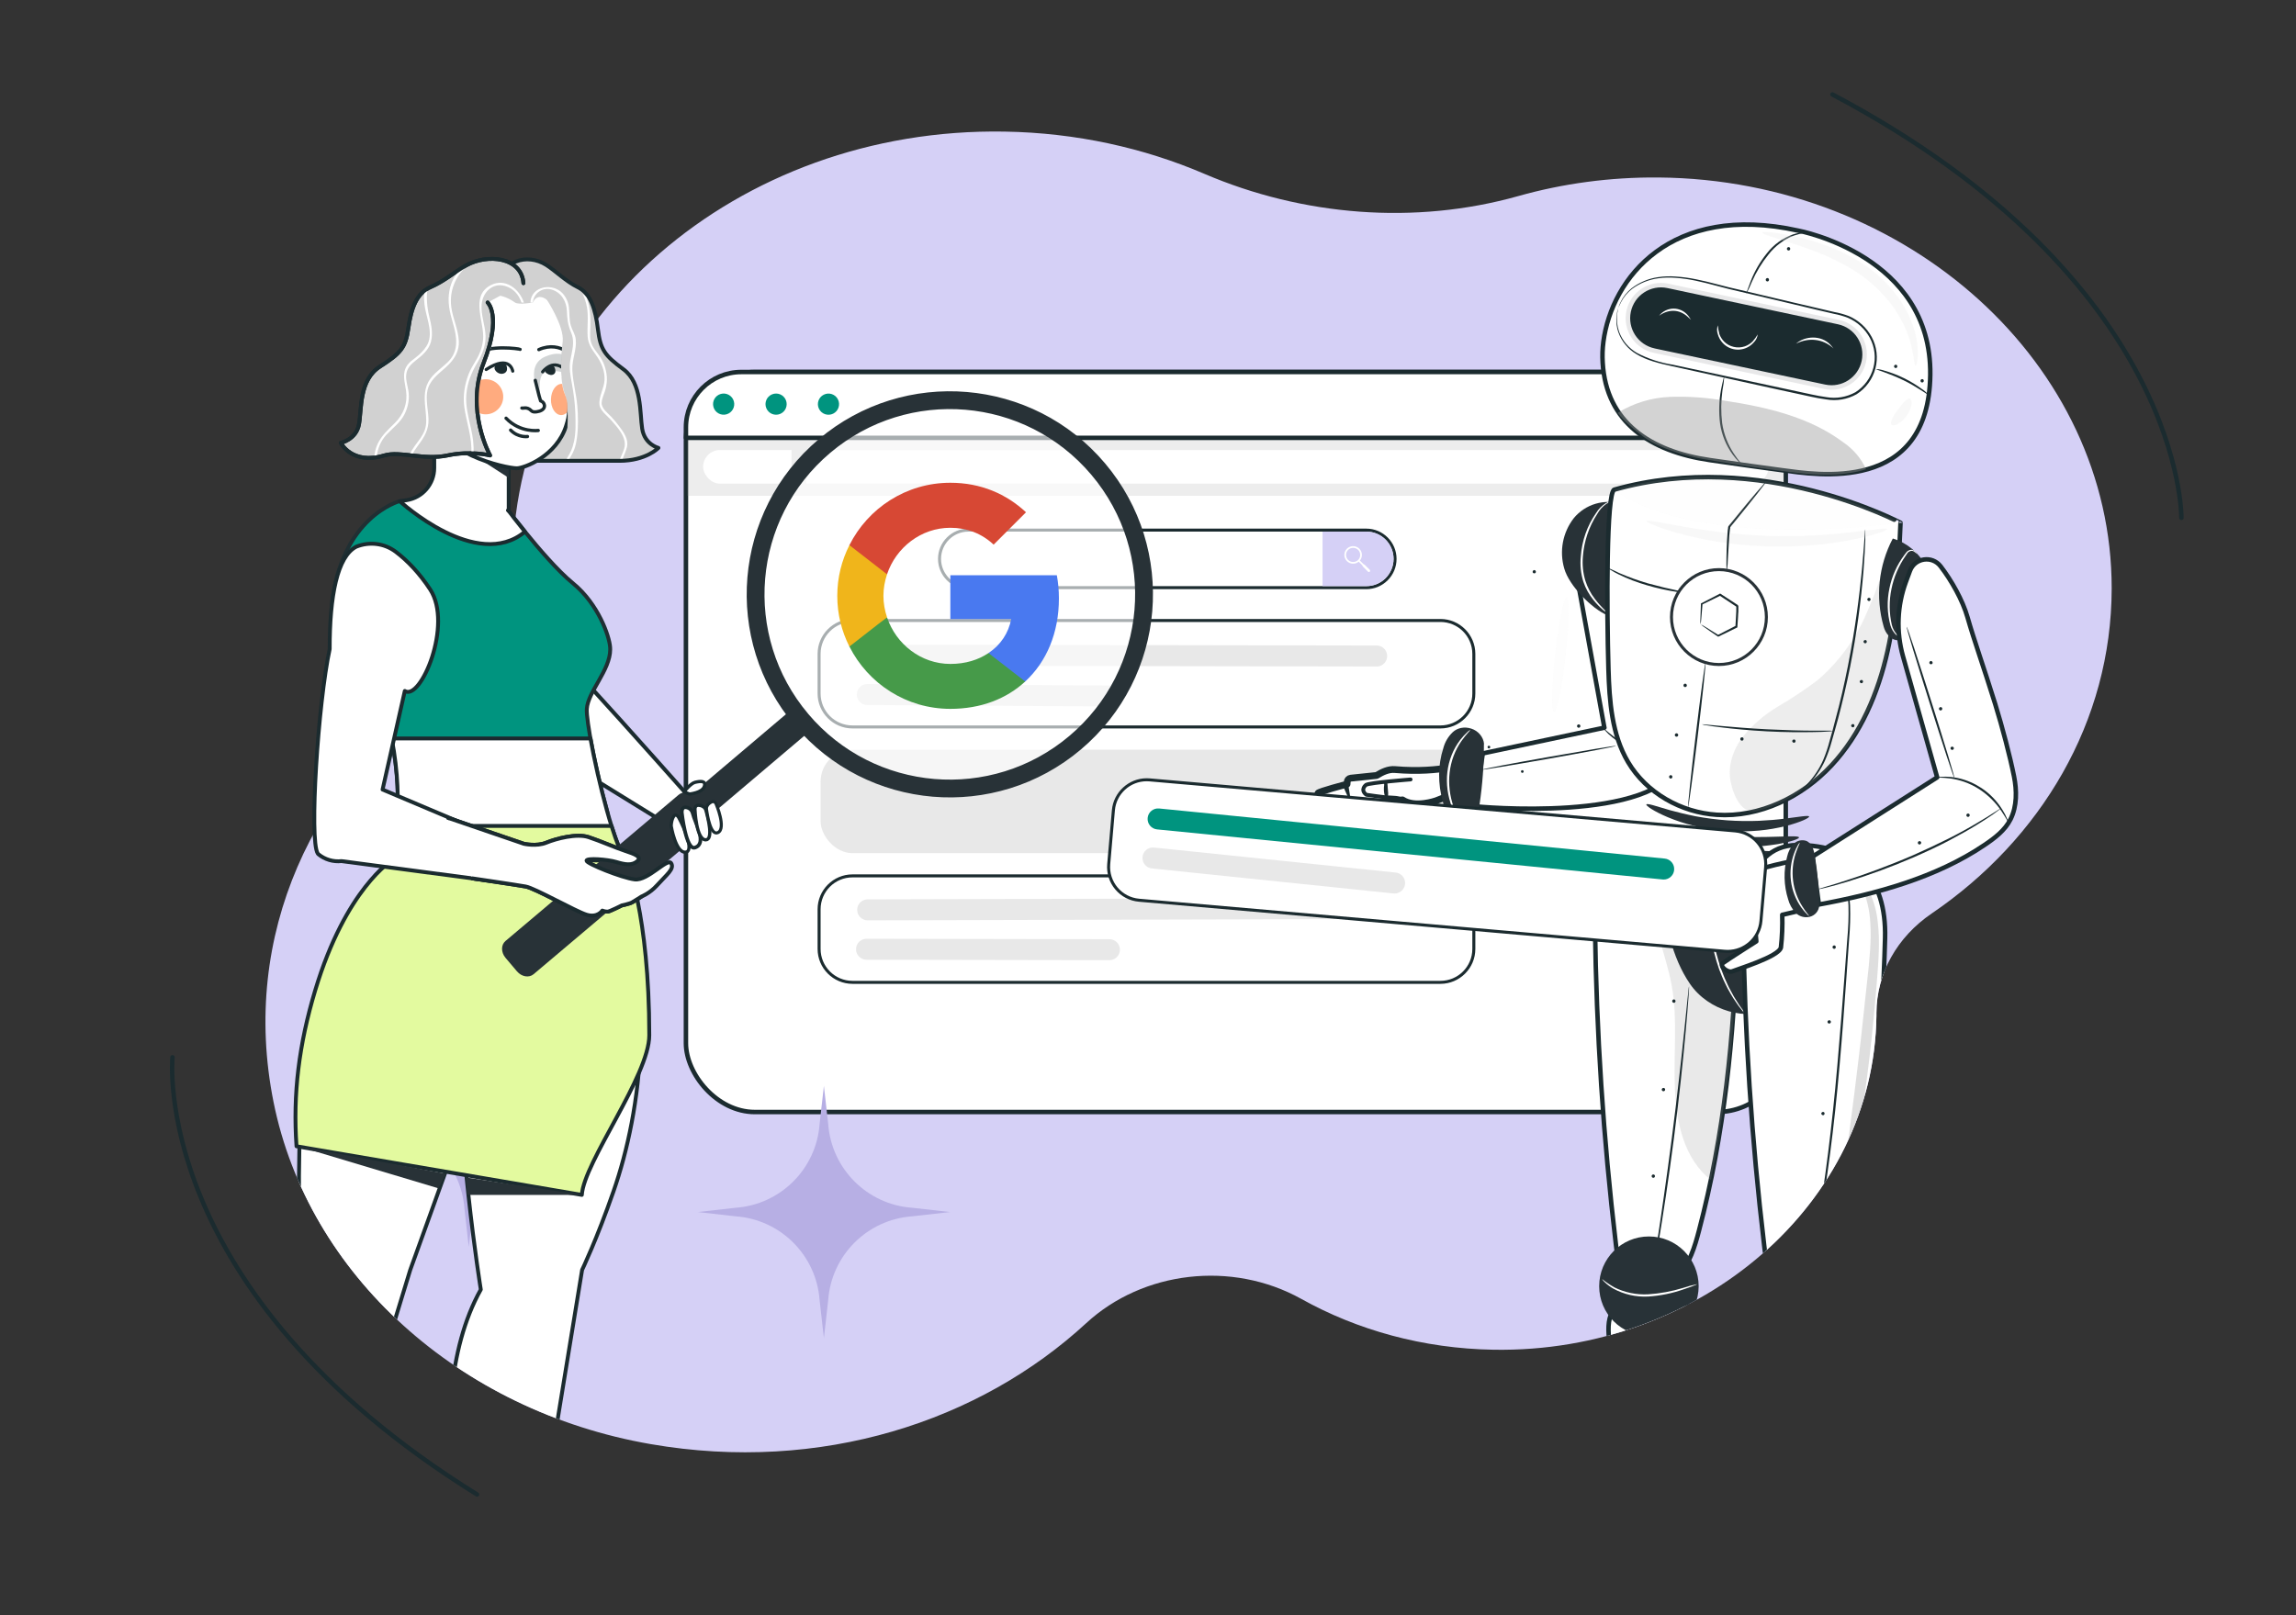 <?xml version="1.0" encoding="UTF-8"?>
<svg xmlns="http://www.w3.org/2000/svg" xmlns:xlink="http://www.w3.org/1999/xlink" viewBox="0 0 765.35 538.58">
  <rect x="0" y="0" width="765.35" height="538.58" fill="#333333" stroke="none"/>
  <defs>
    <style>
      .cls-1, .cls-2, .cls-3, .cls-4, .cls-5, .cls-6, .cls-7, .cls-8, .cls-9, .cls-10, .cls-11, .cls-12, .cls-13, .cls-14, .cls-15, .cls-16, .cls-17, .cls-18 {
        stroke-linecap: round;
        stroke-linejoin: round;
      }

      .cls-1, .cls-2, .cls-3, .cls-4, .cls-5, .cls-6, .cls-7, .cls-8, .cls-9, .cls-11, .cls-12, .cls-13, .cls-14, .cls-15, .cls-16, .cls-17, .cls-18 {
        stroke: #1b2b2f;
      }

      .cls-1, .cls-3, .cls-12, .cls-19, .cls-16 {
        stroke-width: 1.29px;
      }

      .cls-1, .cls-20 {
        fill: #d1d1d1;
      }

      .cls-21 {
        clip-path: url(#clippath);
      }

      .cls-22, .cls-2, .cls-3, .cls-23, .cls-11, .cls-14, .cls-15, .cls-18 {
        fill: none;
      }

      .cls-22, .cls-24, .cls-25, .cls-26, .cls-27, .cls-28, .cls-29, .cls-30, .cls-31, .cls-20, .cls-32, .cls-33, .cls-34, .cls-35, .cls-36, .cls-37, .cls-38, .cls-39, .cls-40, .cls-41, .cls-42 {
        stroke-width: 0px;
      }

      .cls-2 {
        stroke-width: 1.04px;
      }

      .cls-24, .cls-19 {
        fill: #00947f;
      }

      .cls-25, .cls-29, .cls-32, .cls-35, .cls-43, .cls-44 {
        mix-blend-mode: darken;
      }

      .cls-25, .cls-29, .cls-32, .cls-35, .cls-43, .cls-44, .cls-45 {
        isolation: isolate;
      }

      .cls-25, .cls-29, .cls-35, .cls-37 {
        fill: #919191;
      }

      .cls-25, .cls-32, .cls-44 {
        opacity: .4;
      }

      .cls-26 {
        fill: #263238;
      }

      .cls-4 {
        stroke-width: 1.32px;
      }

      .cls-4, .cls-5, .cls-6, .cls-7, .cls-8, .cls-9, .cls-12, .cls-13, .cls-40, .cls-17 {
        fill: #fff;
      }

      .cls-27 {
        fill: #d5d0f6;
      }

      .cls-28 {
        fill: #ffab7f;
      }

      .cls-29 {
        opacity: .21;
      }

      .cls-5 {
        stroke-width: 2.27px;
      }

      .cls-23 {
        stroke: #283237;
      }

      .cls-23, .cls-19 {
        stroke-miterlimit: 10;
      }

      .cls-30 {
        fill: #d74834;
      }

      .cls-46 {
        clip-path: url(#clippath-1);
      }

      .cls-31 {
        fill: #469a49;
      }

      .cls-6, .cls-10, .cls-11 {
        stroke-width: 1.5px;
      }

      .cls-7 {
        stroke-width: 1.09px;
      }

      .cls-8 {
        stroke-width: 1.08px;
      }

      .cls-32, .cls-36 {
        fill: #e8e8e8;
      }

      .cls-9 {
        stroke-width: 1.3px;
      }

      .cls-33, .cls-10, .cls-41 {
        fill: #1b2b2f;
      }

      .cls-34 {
        fill: #f0b51b;
      }

      .cls-10 {
        stroke: #e8e8e9;
      }

      .cls-47 {
        opacity: .2;
      }

      .cls-48 {
        opacity: .3;
      }

      .cls-43 {
        opacity: .49;
      }

      .cls-49 {
        opacity: .62;
      }

      .cls-13 {
        stroke-width: 1.21px;
      }

      .cls-19 {
        stroke: #202f33;
      }

      .cls-14 {
        stroke-width: 1.1px;
      }

      .cls-38 {
        fill: #b7afe4;
      }

      .cls-39 {
        fill: #283237;
      }

      .cls-15 {
        stroke-width: 1.28px;
      }

      .cls-16 {
        fill: #e3fa9f;
      }

      .cls-41 {
        opacity: .2;
      }

      .cls-42 {
        fill: #4979f0;
      }

      .cls-17 {
        stroke-width: 1.02px;
      }

      .cls-18 {
        stroke-width: 1.48px;
      }
    </style>
    <clipPath id="clippath">
      <path class="cls-22" d="M625.49,337.69c0,.34,0,.68,0,1.03-.78,62.25-58.3,112.45-127.59,111.33-23.53-.38-45.45-6.54-64.11-16.94-23.11-12.87-52.79-9.37-71.7,8.07-35.53,32.77-88.43,50.15-145.14,40.35-63.91-11.05-114.23-56.53-125.77-114.08-11.21-55.9-59.25-145.18-16.05-176.32,14.33-10.33,43.81-68.9,44-85.43,0-.25,23.51-29.12,23.69-29.29,32.72-30.91,102.86-34.04,192.08-32.53,23.82.4,46.35,5.42,66.56,14.08,32.74,14.03,70.15,17.13,104.68,7.41,14.75-4.15,30.46-6.33,46.74-6.19,83.22.71,151.13,62.29,151.03,137.06-.05,44.4-23.63,83.62-60.01,108.36-11.55,7.86-18.37,20.04-18.41,33.08Z"/>
    </clipPath>
    <clipPath id="clippath-1">
      <path class="cls-22" d="M187.57,113.93s-1.63,12.37.79,17.73c2.42,5.36-1.46,13.27-2.77,14.79s-25.15.54-25.15.54l-.81-5.8c-1.05-5.67-1.06-9.83.32-16.26.77-3.58,3.64-8.59,3.74-8.94.22-.76-.87-13.43-.87-13.43l24.75,11.36Z"/>
    </clipPath>
  </defs>
  <g class="cls-45">
    <g id="Warstwa_1" data-name="Warstwa 1">
      <g>
        <path class="cls-11" d="M727.15,172.66s.83-79.16-116.31-141.16"/>
        <g class="cls-21">
          <path class="cls-27" d="M625.49,337.69c0,.34,0,.68,0,1.03-.78,62.25-58.3,112.45-127.59,111.33-23.53-.38-45.45-6.54-64.11-16.94-23.11-12.87-52.79-9.37-71.7,8.07-35.53,32.77-88.43,50.15-145.14,40.35-63.91-11.05-114.23-56.53-125.77-114.08-11.21-55.9,13.51-106.99,56.71-138.13,14.33-10.33,22.8-25.76,22.99-42.29,0-.25,0-.51.01-.76,1.36-80.16,74.79-143.91,164.01-142.39,23.82.4,46.35,5.42,66.56,14.08,32.74,14.03,70.15,17.13,104.68,7.41,14.75-4.15,30.46-6.33,46.74-6.19,83.22.71,151.13,62.29,151.03,137.06-.05,44.4-23.63,83.62-60.01,108.36-11.55,7.86-18.37,20.04-18.41,33.08Z"/>
          <path class="cls-38" d="M126.86,375.13c14.98,1.07,26.89,12.99,27.97,27.97l1.43,12.65,1.43-12.65c1.07-14.98,12.99-26.89,27.97-27.97l12.65-1.43-12.65-1.43c-14.98-1.07-26.89-12.99-27.97-27.97l-1.43-12.65-1.43,12.65c-1.07,14.98-12.99,26.89-27.97,27.97l-12.65,1.43,12.65,1.43Z"/>
          <path class="cls-22" d="M410.39,115.97c-.84.08-1.73.04-2.5.39-.51.23-1.18.61-1.56.2-.33-.36,0-.98.45-1.16s.96-.09,1.45-.09c1.09-.02,3.01-1.13,3.73.03-.35.48-.96.58-1.57.64Z"/>
          <path class="cls-22" d="M625.49,337.69c0,.34,0,.68,0,1.03-.78,62.25-58.3,112.45-127.59,111.33-23.53-.38-45.45-6.54-64.11-16.94-23.11-12.87-52.79-9.37-71.7,8.07-35.53,32.77-88.43,50.15-145.14,40.35-63.91-11.05-114.23-56.53-125.77-114.08-11.21-55.9,13.51-106.99,56.71-138.13,14.33-10.33,22.8-25.76,22.99-42.29,0-.25,0-.51.01-.76,1.36-80.16,37.93-167.74,127.15-166.22,23.82.4,83.22,29.25,103.43,37.91,32.74,14.03,70.15,17.13,104.68,7.41,14.75-4.15,30.46-6.33,46.74-6.19,83.22.71,151.13,62.29,151.03,137.06-.05,44.4-23.63,83.62-60.01,108.36-11.55,7.86-18.37,20.04-18.41,33.08Z"/>
          <g>
            <g>
              <rect class="cls-6" x="228.65" y="124.04" width="366.62" height="246.75" rx="22.97" ry="22.97"/>
              <g>
                <g class="cls-44">
                  <rect class="cls-25" x="229.02" y="146.01" width="365.88" height="19.3"/>
                </g>
                <rect class="cls-40" x="234.38" y="150.06" width="355.18" height="11.21" rx="5.6" ry="5.6"/>
                <g class="cls-44">
                  <rect class="cls-25" x="263.85" y="150.06" width="4.95" height="11.21"/>
                </g>
              </g>
              <path class="cls-6" d="M247.13,124.04h329.67c10.2,0,18.47,8.28,18.47,18.47v3.49H228.65v-3.49c0-10.2,8.28-18.47,18.47-18.47Z"/>
              <g>
                <circle class="cls-24" cx="241.22" cy="134.75" r="3.53" transform="translate(-27.36 69.88) rotate(-15.61)"/>
                <circle class="cls-24" cx="258.7" cy="134.75" r="3.53" transform="translate(-31.8 108.45) rotate(-22.34)"/>
                <circle class="cls-24" cx="276.17" cy="134.75" r="3.53" transform="translate(-31.12 136.27) rotate(-26.29)"/>
              </g>
              <g>
                <g>
                  <path class="cls-40" d="M322.79,195.94c-5.29,0-9.59-4.3-9.59-9.59,0-2.56,1-4.97,2.81-6.78,1.81-1.81,4.22-2.81,6.78-2.81h132.66c5.29,0,9.59,4.3,9.59,9.59,0,2.56-1,4.97-2.81,6.78-1.81,1.81-4.22,2.81-6.78,2.81h-132.66Z"/>
                  <path class="cls-33" d="M455.44,177.26c5.02,0,9.09,4.07,9.09,9.09,0,2.51-1.02,4.78-2.66,6.43-1.65,1.65-3.92,2.66-6.43,2.66h-132.66c-5.02,0-9.09-4.07-9.09-9.09,0-2.51,1.02-4.78,2.66-6.43,1.65-1.65,3.92-2.66,6.43-2.66h132.66M455.44,176.26h-132.66c-2.7,0-5.23,1.05-7.14,2.96-1.91,1.91-2.96,4.44-2.96,7.14,0,5.56,4.53,10.09,10.09,10.09h132.66c2.7,0,5.23-1.05,7.14-2.96,1.91-1.91,2.96-4.44,2.96-7.14,0-5.56-4.53-10.09-10.09-10.09h0Z"/>
                </g>
                <path class="cls-27" d="M464.54,186.35c0,2.51-1.02,4.78-2.66,6.43-1.65,1.65-3.92,2.66-6.43,2.66h-14.59v-18.18h14.59c5.02,0,9.09,4.07,9.09,9.09Z"/>
                <g>
                  <path class="cls-40" d="M451.05,187.96c-.75,0-1.5-.29-2.07-.86-.55-.55-.86-1.29-.86-2.07s.3-1.52.86-2.07c1.14-1.14,3-1.14,4.14,0,.55.55.86,1.29.86,2.07s-.3,1.52-.86,2.07c-.57.57-1.32.86-2.07.86ZM451.05,182.67c-.61,0-1.21.23-1.67.69-.45.45-.69,1.04-.69,1.67s.25,1.23.69,1.67c.92.92,2.42.92,3.35,0,.45-.45.69-1.04.69-1.67s-.25-1.23-.69-1.67h0c-.46-.46-1.07-.69-1.67-.69Z"/>
                  <rect class="cls-40" x="454.34" y="186.21" width=".56" height="4.81" transform="translate(-.21 376.71) rotate(-45)"/>
                  <path class="cls-40" d="M456.32,190.73c-.11,0-.21-.04-.3-.12l-1.7-1.7c-.16-.16-.16-.43,0-.59.16-.16.43-.16.59,0l1.7,1.7c.16.16.16.43,0,.59-.08.08-.19.12-.3.12Z"/>
                </g>
              </g>
              <g>
                <rect class="cls-40" x="273.04" y="206.89" width="218.25" height="35.5" rx="11.14" ry="11.14"/>
                <path class="cls-33" d="M480.15,207.39c5.87,0,10.64,4.76,10.64,10.64v13.22c0,5.87-4.76,10.64-10.64,10.64h-195.97c-5.87,0-10.64-4.76-10.64-10.64v-13.22c0-5.88,4.76-10.64,10.64-10.64h195.97M480.15,206.39h-195.97c-6.42,0-11.64,5.22-11.64,11.64v13.22c0,6.42,5.22,11.64,11.64,11.64h195.97c6.42,0,11.64-5.22,11.64-11.64v-13.22c0-6.42-5.22-11.64-11.64-11.64h0Z"/>
              </g>
              <rect class="cls-29" x="273.54" y="249.97" width="217.25" height="34.5" rx="10.64" ry="10.64"/>
              <g>
                <path class="cls-40" d="M284.18,292.05h195.97c6.15,0,11.14,4.99,11.14,11.14v13.22c0,6.15-4.99,11.14-11.14,11.14h-195.97c-6.15,0-11.14-4.99-11.14-11.14v-13.22c0-6.15,4.99-11.14,11.14-11.14Z"/>
                <path class="cls-33" d="M480.15,292.55c5.87,0,10.64,4.76,10.64,10.64v13.22c0,5.88-4.76,10.64-10.64,10.64h-195.97c-5.87,0-10.64-4.76-10.64-10.64v-13.22c0-5.87,4.76-10.64,10.64-10.64h195.97M480.15,291.55h-195.97c-6.42,0-11.64,5.22-11.64,11.64v13.22c0,6.42,5.22,11.64,11.64,11.64h195.97c6.42,0,11.64-5.22,11.64-11.64v-13.22c0-6.42-5.22-11.64-11.64-11.64h0Z"/>
              </g>
            </g>
            <path class="cls-29" d="M458.94,306.42c-.12.01-.23.02-.35.02l-169.35.44c-1.93,0-3.5-1.56-3.51-3.49s1.56-3.5,3.49-3.51l169.35-.44c1.93,0,3.5,1.56,3.51,3.49,0,1.81-1.37,3.31-3.14,3.49Z"/>
            <path class="cls-29" d="M370.18,320.14c-.12.01-.23.02-.35.02l-80.97-.15c-1.93,0-3.5-1.56-3.51-3.49s1.56-3.5,3.49-3.51l80.97.15c1.93,0,3.5,1.56,3.51,3.49,0,1.81-1.37,3.31-3.14,3.49Z"/>
          </g>
          <g>
            <g>
              <path class="cls-33" d="M559.94,518.53c.07.05.13.12.17.2.15.29.04.65-.25.8-.17.07-.37.06-.53-.04-.26-.17-.34-.52-.17-.78.17-.26.52-.34.78-.17"/>
              <path class="cls-33" d="M509.72,249.93c.15,0,.3.06.39.18.15.2.1.48-.1.63s-.48.1-.63-.1c-.03-.04-.04-.09-.06-.13-.06-.25.1-.51.35-.57"/>
              <path class="cls-33" d="M525.78,241.78c.11-.17.3-.26.5-.25.31.02.55.29.53.6-.02.31-.29.55-.6.53-.07,0-.14-.03-.21-.06-.29-.15-.4-.5-.25-.78"/>
              <g>
                <g>
                  <g>
                    <path class="cls-5" d="M490.24,262.49s-9.82,3.85-11.57,4.52c0,0-7.02,2.5-11.17-.3,0,0-3.38.45-6.47.8-.11.01-.22.02-.33.02-.97.02-3.49-.25-6.97,0,0,0-9.4-.15-11.13.07,0,0-3.98,1-3.46-2.33l.19-.76c.15-.57,9.69-3.03,9.69-3.03l.05-.76c.04-.65.55-1.19,1.18-1.25l8.63-.9h0c1.87-1.17,3.98-2.16,6.11-1.97,15.57,1.34,24.71-2.32,24.71-2.32"/>
                    <path class="cls-15" d="M470.21,259.9s-13.47,1.05-14.84,1.79c0,0-2.15,1.54.07,3.31,0,0,5.09.74,6.52.84,2.84.19,4.04.02,5.54.87"/>
                  </g>
                  <path class="cls-33" d="M462.67,260.31c-.5.24-1.05.38-1.61.41.48.4.35,1.15.26,1.77-.11.73.13,4.62,1.27,3.04.51-.71-.52-4.93.09-5.22Z"/>
                  <polygon class="cls-33" points="449.48 261.9 450.36 267.48 450.12 267.52 447.71 262.17 449.48 261.9"/>
                </g>
                <path class="cls-6" d="M534.8,242.63l-10.08-55.56,26.74-6.37s12.37,64.04,8.8,73.32c-8.01,20.78-68.53,14.85-68.53,14.85l2.54-17.66,40.55-8.58Z"/>
                <path class="cls-33" d="M560.21,250.94c-1.02.29-2.06.5-3.11.61-1.56.19-3.14.22-4.71.11-1.93-.14-3.84-.47-5.7-.99-1.85-.56-3.64-1.3-5.35-2.2-1.38-.76-2.69-1.64-3.91-2.63-.83-.66-1.6-1.39-2.31-2.18-.49-.57-.79-.83-.71-.92s1.2,1.13,3.32,2.7c1.24.92,2.54,1.74,3.91,2.44,1.68.85,3.44,1.56,5.24,2.11,1.82.5,3.67.85,5.54,1.03,1.54.13,3.08.14,4.62.02,2.63-.2,4.22-.63,4.27-.51-.34.2-.72.33-1.1.4Z"/>
                <path class="cls-33" d="M549.75,247.91l-.64-5.94c-.54-5.02-1.33-11.92-2.41-19.54-1.08-7.62-2.22-14.5-3.1-19.45l-1.03-5.89c-.16-.71-.26-1.44-.3-2.17.25.69.44,1.4.57,2.12.33,1.38.76,3.37,1.26,5.85.99,4.94,2.22,11.8,3.3,19.44,1.07,7.64,1.83,14.56,2.22,19.6.21,2.51.34,4.56.41,5.97.08.73.09,1.46.05,2.19-.17-.71-.28-1.44-.31-2.17Z"/>
                <path class="cls-33" d="M516.3,252.38c12.34-2.18,22.42-3.87,22.41-3.68s-10,2.09-22.35,4.27c-12.34,2.18-22.38,3.83-22.4,3.68,0-.2,9.99-2.09,22.34-4.27Z"/>
                <path class="cls-33" d="M507.27,256.84c.07-.03.14-.04.21-.03.25.02.44.24.42.49-.02.16-.12.29-.26.36-.23.1-.49,0-.6-.22-.1-.23,0-.49.22-.6"/>
                <path class="cls-39" d="M494.7,248.08c-.2-2.32-1.93-4.4-4.29-5.14-2.24-.72-4.59-.27-6.15,1.19-1.52,1.45-2.6,3.28-3.14,5.33-1.82,5.65-1.87,11.85-.15,17.89.45,1.98,1.42,3.86,2.79,5.48,1.43,1.62,3.62,2.39,5.62,1.98,2.65-.76,3.42-3.82,3.8-6.48.99-6.64,1.49-13.4,1.47-20.21"/>
                <path class="cls-40" d="M485.74,272.79c-.65-1.1-1.2-2.24-1.65-3.42-3.1-7.91-2.11-16.38,2.65-22.65.71-.92,1.49-1.78,2.35-2.57.29-.32.64-.58,1.03-.78.09.1-1.26,1.33-2.94,3.68-4.37,6.26-5.32,14.42-2.58,22.17,1.03,2.92,2.03,4.59,1.97,4.68-.34-.33-.62-.7-.84-1.11Z"/>
              </g>
              <path class="cls-33" d="M511.54,190.09c.07.02.13.05.19.09.26.19.32.55.14.81-.04.04-.09.08-.14.11-.29.16-.65.06-.81-.23-.02-.06-.03-.13-.03-.19,0-.33.26-.6.59-.6"/>
              <path class="cls-33" d="M496.28,248.65c.16-.01.31.06.4.19.14.2.1.48-.11.63-.2.14-.48.1-.63-.11-.03-.05-.05-.1-.07-.16-.05-.25.11-.49.36-.54"/>
              <g class="cls-48">
                <path class="cls-32" d="M518.41,218.04c1.17-10.59,2.9-19.07,3.85-18.97s.8,8.79-.37,19.36c-1.17,10.57-2.9,19.07-3.86,18.97-.97-.11-.78-8.77.38-19.36Z"/>
              </g>
              <path class="cls-39" d="M535.82,205.16c-5.16-2.15-12.77-9.85-14.38-15.56-1.71-5.79-.54-12.05,3.16-16.82,3.87-4.7,10.22-6.57,16.02-4.7"/>
              <path class="cls-40" d="M534.39,203.41c-1.18-1.01-2.26-2.14-3.23-3.35-1.47-1.81-2.61-3.87-3.36-6.07-.86-2.75-1.15-5.65-.85-8.52.37-5.17,2.12-10.15,5.08-14.4.82-1.35,1.95-2.49,3.29-3.32.38-.2.79-.34,1.21-.42.15-.03.31-.03.46,0-.53.18-1.05.4-1.54.67-1.24.88-2.27,2.02-3.01,3.35-2.77,4.24-4.42,9.12-4.79,14.17-.26,2.76.03,5.54.84,8.19.7,2.15,1.75,4.17,3.13,5.97,2.35,3.09,4.31,4.59,4.2,4.7-.51-.27-.99-.59-1.43-.97Z"/>
              <path class="cls-39" d="M556.79,270.18c2.39.65,5.25,1.36,8.45,2,3.47.64,6.97,1.09,10.49,1.35,3.52.25,7.05.3,10.57.16,3.25-.15,6.2-.4,8.65-.73,4.87-.62,7.96-1.17,8.1-.72s-2.7,1.88-7.68,3.16c-2.92.73-5.89,1.24-8.88,1.53-7.37.69-14.8.14-21.99-1.62-2.92-.72-5.78-1.66-8.56-2.82-4.74-2-7.33-3.85-7.14-4.25.23-.5,3.19.54,7.99,1.94Z"/>
              <path class="cls-39" d="M575.03,278.74c13.47,1.03,24.46-.54,24.65.49.08.45-2.59,1.44-7.09,2.23-11.82,1.91-23.92,1.03-35.34-2.56-4.33-1.43-6.83-2.79-6.68-3.24.32-.99,10.99,2.07,24.46,3.09Z"/>
              <path class="cls-6" d="M534.48,113.92c-.31,2.33-.39,4.68-.24,7.02,1.17,19.98,15.96,29.62,35.76,32.48,9.35,1.35,19.24,2.75,24.2,3.39,10.96,1.4,48.68,8.11,49.24-31.78.57-39.89-43.98-48.12-43.98-48.12-42.52-9.45-62.22,15.93-64.98,37.01Z"/>
              <path class="cls-10" d="M551.39,116.9c-5.96-1.27-9.76-7.12-8.5-13.08h0c1.27-5.96,7.12-9.76,13.08-8.5l56.84,12.07c5.96,1.27,9.76,7.12,8.5,13.08h0c-1.27,5.96-7.12,9.76-13.08,8.49l-56.84-12.05s0,0,0,0Z"/>
              <path class="cls-33" d="M582.45,96.81c.24-.73.62-1.71,1.13-3.06,1.31-3.36,3.13-6.5,5.4-9.3,2.24-2.89,5.27-5.07,8.72-6.29,1.04-.35,2.13-.56,3.23-.65.4-.08.8-.08,1.2,0-1.44.26-2.87.62-4.27,1.08-3.29,1.31-6.17,3.47-8.34,6.26-2.24,2.76-4.09,5.8-5.52,9.06-.55,1.39-1.19,2.74-1.9,4.05.06-.4.18-.78.35-1.15Z"/>
              <path class="cls-33" d="M579.77,154.14c-.8-.8-1.54-1.66-2.2-2.58-2.22-3.05-3.66-6.6-4.2-10.34-.47-3.71-.37-7.48.3-11.16.27-1.4.53-2.52.72-3.31.08-.41.2-.81.38-1.19-.1,1.54-.31,3.07-.61,4.58-.5,3.64-.53,7.34-.09,10.99.54,3.63,1.88,7.1,3.91,10.15,1.51,2.31,2.79,3.58,2.7,3.66-.34-.22-.64-.49-.9-.8Z"/>
              <g class="cls-44">
                <path class="cls-37" d="M547.72,145.55c7.13,5.33,19.75,7.46,19.75,7.46,0,0,24.66,4.29,36.62,5.09s17.95-1.67,17.95-1.67c-1.67-3.64-4.32-6.74-7.64-8.98-11.3-8.45-25.59-11.74-39.55-13.85-6.01-1.06-12.12-1.48-18.22-1.26-6.13.25-12.1,2.06-17.33,5.28,0,0,1.3,2.59,8.42,7.92Z"/>
              </g>
              <path class="cls-33" d="M539.06,104.75c-.23,1.99,0,4.01.66,5.9,1.1,2.98,3.22,5.47,5.98,7.05,3.72,1.95,7.74,3.26,11.89,3.9l32.19,6.9,9.31,2c3.17.65,6.4,1.48,9.71,1.92,3.33.58,6.76,0,9.71-1.65,2.92-1.86,5.05-4.75,5.95-8.1.9-3.37.48-6.95-1.17-10.02-1.61-2.97-4.17-5.32-7.28-6.67-1.53-.6-3.12-1.05-4.74-1.35l-4.79-1.12-9.26-2.2-17.13-4.05c-5.4-1.17-10.27-2.73-14.85-3.67-2.17-.46-4.37-.78-6.59-.94-1.97-.18-3.94-.13-5.9.15-3.14.41-6.13,1.62-8.68,3.5-1.59,1.22-2.88,2.79-3.79,4.58-.62,1.23-.85,1.92-.85,1.92.03-.17.08-.35.15-.51.15-.51.35-1,.58-1.47.87-1.84,2.15-3.45,3.74-4.71,2.57-1.96,5.6-3.23,8.8-3.69,1.98-.3,3.99-.37,5.99-.2,2.23.15,4.45.45,6.64.9,4.62.89,9.52,2.44,14.92,3.59l17.14,4.05,9.26,2.16,4.79,1.12c1.66.3,3.28.75,4.86,1.35,3.25,1.4,5.93,3.85,7.61,6.97,1.73,3.23,2.17,6.99,1.23,10.53-.94,3.54-3.18,6.59-6.26,8.56-3.08,1.73-6.67,2.34-10.15,1.73-3.39-.43-6.6-1.28-9.77-1.93l-9.3-2.02-32.17-7.1c-4.56-.97-8.76-2.05-11.99-4.05-2.8-1.65-4.94-4.23-6.03-7.29-.66-1.93-.84-3.99-.54-6.01.08-.7.25-1.39.5-2.05.04.01-.2.7-.38,2.05Z"/>
              <path class="cls-33" d="M634.38,126.74c-4.82-2.34-9.08-3.47-9.02-3.69.96.05,1.91.24,2.82.55,4.49,1.27,8.71,3.35,12.46,6.11.82.52,1.55,1.16,2.17,1.9-.13.18-3.62-2.55-8.44-4.89Z"/>
              <path class="cls-33" d="M596.53,82.49c.06.05.11.11.15.18.16.29.05.65-.23.81-.18.08-.39.07-.55-.05-.26-.18-.33-.53-.15-.79.18-.26.53-.33.79-.15"/>
              <path class="cls-33" d="M589.47,92.82c.05.04.09.09.13.15.17.29.08.66-.21.83-.18.08-.39.07-.55-.05-.26-.18-.33-.53-.15-.79.18-.26.53-.33.79-.15"/>
              <path class="cls-33" d="M632.26,121.73s.09.1.12.15c.16.29.05.65-.24.8-.07.03-.14.04-.21.04-.32,0-.58-.27-.57-.59,0-.08.03-.15.07-.22.16-.28.51-.38.79-.22"/>
              <path class="cls-33" d="M641.09,126.54s.09.1.12.15c.16.29.05.65-.24.8-.17.07-.37.06-.53-.04-.26-.17-.34-.52-.17-.78.17-.26.52-.34.78-.17"/>
              <g class="cls-48">
                <path class="cls-36" d="M598.32,78.83c3.9.85,7.72,2,11.45,3.43,4.62,1.77,9,4.11,13.04,6.97,4.06,2.93,7.58,6.53,10.43,10.65,2.33,3.36,4.07,7.09,5.14,11.04.72,2.64,1.01,5.37.86,8.1-.16,1.93-.49,2.94-.7,2.94-.61-.01-.32-4.24-2.54-10.34-1.31-3.55-3.13-6.88-5.4-9.91-2.79-3.69-6.11-6.96-9.85-9.68-8.07-5.72-16.77-8.76-23.1-10.8-6.33-2.04-10.34-3.17-10.23-3.69.09-.45,4.27-.16,10.89,1.28Z"/>
              </g>
              <g class="cls-48">
                <path class="cls-36" d="M632.62,136.64c1.63-2.2,3.15-4.04,4.05-3.7s.76,3.09-1.13,5.74c-1.89,2.65-4.45,3.7-5.05,2.94-.61-.77.5-2.78,2.13-4.98Z"/>
              </g>
              <path class="cls-6" d="M633.52,174.32c-.59,14.4-1.2,28.75-4.32,42.75s-8.92,27.69-18.71,38.17c-9.79,10.49-23.93,17.41-38.23,16.44-11.89-.76-23.46-7.3-29.54-17.55-5.45-9.19-6.25-20.36-6.56-31.05-.58-19.95-.74-59.04,1.96-59.81,49.07-13.84,95.4,11.1,95.4,11.04Z"/>
              <g class="cls-44">
                <path class="cls-25" d="M630.85,179.9c-2.37,8.69-5.39,17.2-9.03,25.44-3.66,8.27-9.12,15.62-16,21.5-4.19,3.14-8.55,6.04-13.07,8.69-4.52,2.66-8.53,6.11-11.84,10.19-3.19,4.2-5.03,9.58-4.05,14.73s3.94,11.38,8.98,9.94c3.05-.77,5.99-1.89,8.79-3.33,3.31-1.69,6.47-3.66,9.45-5.89,10.61-8.64,16.95-18.84,21.33-30.24,4.04-10.52,6.26-25.05,5.94-37.66"/>
              </g>
              <path class="cls-33" d="M598.34,246.68c.05.05.09.1.13.16.15.28.04.63-.25.78-.06.02-.13.04-.2.04-.33,0-.6-.26-.6-.59.01-.06.03-.12.06-.17.15-.3.52-.41.82-.26"/>
              <path class="cls-33" d="M581.02,245.96s.09.1.12.16c.15.29.04.65-.25.8-.17.07-.37.06-.53-.04-.26-.17-.34-.52-.17-.78.17-.26.52-.34.78-.17"/>
              <path class="cls-33" d="M562.08,228.08c.16.12.24.32.22.51-.03.31-.31.54-.63.5-.31-.03-.54-.31-.5-.63.01-.07.03-.14.07-.21.16-.28.51-.37.79-.21"/>
              <path class="cls-33" d="M617.98,241.53c.05.05.09.1.12.17.14.29.03.64-.26.78-.06.02-.12.03-.18.03-.33,0-.6-.26-.6-.58.01-.06.03-.13.06-.18.15-.29.51-.4.8-.25"/>
              <path class="cls-33" d="M620.84,226.83c.05.05.09.1.12.17.14.29.03.64-.26.78-.06.02-.12.03-.18.03-.33,0-.6-.26-.6-.58.01-.06.03-.13.06-.18.15-.29.51-.4.8-.25"/>
              <path class="cls-33" d="M622.09,213.51s.09.1.12.15c.16.29.05.65-.24.8-.07.03-.14.04-.21.04-.32,0-.58-.27-.57-.59.01-.06.03-.13.06-.18.15-.29.51-.4.8-.25"/>
              <path class="cls-33" d="M623.36,199.43c.05.05.09.1.12.17.14.29.03.64-.26.78-.06.02-.12.03-.18.03-.33,0-.6-.26-.6-.58.01-.06.03-.13.06-.18.15-.29.51-.4.8-.25"/>
              <path class="cls-33" d="M559.2,244.63c.16.12.24.32.22.51-.03.31-.31.54-.63.5-.31-.03-.54-.31-.5-.63.01-.07.03-.14.07-.21.16-.28.51-.37.79-.21"/>
              <path class="cls-33" d="M557.25,258.56c.06.05.11.11.15.18.16.29.05.65-.23.81-.18.08-.39.07-.55-.05-.26-.18-.33-.53-.15-.79.18-.26.53-.33.79-.15"/>
              <g class="cls-48">
                <path class="cls-36" d="M588.78,178.66c22.19.84,39.96-3.25,40.17-2.19.11.43-4.2,2.01-11.46,3.47-4.26.83-8.56,1.43-12.88,1.81-10.61.92-21.29.56-31.82-1.08-4.29-.67-8.54-1.57-12.73-2.7-7.15-1.93-11.34-3.81-11.2-4.23.3-1,17.72,4.08,39.92,4.91Z"/>
              </g>
              <path class="cls-33" d="M600.49,263.42c.43-.43,1.08-1.07,1.86-1.92,2.25-2.37,4.08-5.11,5.4-8.1.87-2.08,1.59-4.22,2.15-6.41.69-2.35,1.35-4.82,2.04-7.52,1.46-5.28,2.81-11.22,4.05-17.43,2.48-12.45,3.87-23.87,4.67-32.14.38-4.13.63-7.49.8-9.81.08-1.13.2-2.01.2-2.7,0-.31.05-.63.12-.93.02.31.02.63,0,.94v2.7c-.08,2.34-.26,5.7-.57,9.84-.88,10.85-2.37,21.64-4.47,32.32-1.26,6.24-2.63,12.12-4.05,17.45-.76,2.66-1.4,5.18-2.11,7.52-.59,2.21-1.35,4.36-2.27,6.45-1.39,3.02-3.32,5.77-5.7,8.1-.82.82-1.5,1.44-1.97,1.84s-.74.57-.74.57c.18-.27.37-.53.58-.77Z"/>
              <path class="cls-33" d="M565.95,245.21c-1.61,13.28-3.1,24.04-3.25,24.01s.94-10.81,2.55-24.1,3.05-24,3.24-24c.2.01-.93,10.8-2.54,24.08Z"/>
              <path class="cls-33" d="M588.03,161.66c-.53.72-1.3,1.71-2.27,2.96-1.93,2.46-4.64,5.84-7.67,9.54l-1.12,1.35c-.07.12-.23.3-.23.3v.31c-.05.26-.12.54-.12.81-.12,1.11-.27,2.19-.27,3.23-.12,2.01-.24,3.86-.34,5.48-.03,1.69-.17,3.39-.42,5.06-.1-.44-.13-.9-.09-1.35,0-.88-.04-2.15,0-3.71.04-1.57.08-3.44.19-5.51.05-1.04.12-2.13.23-3.27.04-.28.07-.57.13-.86v-.23c.03-.1.07-.2.11-.3.03-.09.09-.16.16-.22l.13-.16,1.12-1.35c3.02-3.73,5.79-7.06,7.83-9.45,1.08-1.19,1.85-2.15,2.43-2.79.28-.37.61-.69.97-.97-.21.41-.48.79-.78,1.13Z"/>
              <path class="cls-33" d="M569.01,241.63l4.67.43c3.94.36,9.41.82,15.43,1.12,6.02.3,11.51.45,15.47.45h4.7c.58-.03,1.16.01,1.73.11-.57.11-1.15.17-1.73.18-1.11.07-2.71.18-4.68.18-3.97.08-9.5.08-15.51-.24-6.01-.32-11.51-.85-15.46-1.35-1.96-.24-3.55-.46-4.66-.65-.57-.05-1.14-.17-1.69-.35.58,0,1.16.04,1.73.13Z"/>
              <path class="cls-33" d="M539.73,191.06c3.1,1.34,6.29,2.49,9.53,3.44,3.79,1.04,7.3,1.88,9.85,2.39,1.39.21-.05-1.12,1.3-.74-1.41,0-.01,1.5-1.4,1.22-3.37-.51-6.7-1.25-9.96-2.21-3.28-.94-6.47-2.16-9.53-3.66-.92-.45-1.83-.95-2.7-1.5-.62-.38-.93-.66-.93-.66.12-.09,1.55.66,3.83,1.71Z"/>
              <circle class="cls-23" cx="572.99" cy="205.75" r="15.82"/>
              <path class="cls-33" d="M566.81,206.44c.03-1.19.08-2.93.18-5.08v-.15l.15-.07,6.1-3.15.16-.09.16.11,5.75,3.75c-.15-.27.16.39.16.32h0v.51s0,.45,0,.45v.89c-.04.59-.11,1.17-.11,1.74-.07,1.15-.15,2.25-.22,3.32v.2l-.16.08-6.17,3.01h-.13l-.12-.08c-1.8-1.21-3.21-2.2-4.17-2.89-.51-.31-.99-.69-1.42-1.11.57.28,1.13.59,1.66.93,1.01.62,2.46,1.51,4.21,2.63h-.26s6.1-3.15,6.1-3.15l-.19.27c.07-1.07.12-2.17.19-3.32.03-.57.09-1.15.09-1.74v-.89s0-.45,0-.45v-.42h0c-.04-.07.3.59.15.31l-5.72-3.79h.34s-6.17,3.01-6.17,3.01l.15-.22c-.16,2.07-.31,3.77-.42,4.95-.04.63-.12,1.26-.24,1.88-.08-.59-.1-1.2-.05-1.8Z"/>
              <g class="cls-47">
                <path class="cls-32" d="M538.12,163.28c49.05-14.21,95.4,11.1,95.4,11.1-74.4,8.81-95.4-11.1-95.4-11.1Z"/>
              </g>
              <path class="cls-33" d="M558.89,485.83s.09.1.12.16c.15.29.04.65-.25.8-.18.08-.39.06-.55-.05-.26-.18-.32-.53-.14-.79.18-.26.53-.32.79-.14"/>
              <path class="cls-6" d="M549.8,281.42c-19.17-.01-18.13,27.16-18.13,27.16.46,35.55,2.78,71.06,6.98,106.37.54,4.82,1.42,10.19,5.32,13.07,4.54,3.37,11.41,1.55,15.33-2.52,3.93-4.08,5.63-9.76,7.06-15.24,8.4-31.88,11.76-64.86,12.61-97.82.51-20.19-10-30.99-29.17-31.01Z"/>
              <g class="cls-43">
                <path class="cls-25" d="M577.78,332.58c1.21,16.83-7.45,60.91-7.45,60.91-8.95-7.13-11.47-18.82-12.01-30.25-.54-11.43.97-23.02-1.01-34.3-2.07-11.72-7.87-23.06-6.52-34.88.43-3.74,1.71-7.6,4.64-9.96,2.93-2.36,7.76-2.56,10.16.34,0,0,11.28,35.83,12.19,48.15Z"/>
              </g>
              <path class="cls-33" d="M563.02,329.8c-.05.74-.12,1.72-.2,2.96-.18,2.58-.47,6.29-.89,10.88-.82,9.18-2.13,21.84-3.93,35.78-1.8,13.94-3.74,26.52-5.26,35.61-.76,4.6-1.4,8.26-1.89,10.8-.23,1.21-.41,2.19-.57,2.92-.05.34-.13.68-.24,1,0-.34.04-.69.11-1.03.11-.74.26-1.71.43-2.93.4-2.63.97-6.3,1.67-10.8,1.4-9.1,3.25-21.69,5.05-35.62s3.19-26.58,4.14-35.74c.46-4.48.84-8.17,1.11-10.8l.32-2.96c.02-.35.07-.69.16-1.03.02.32.02.64-.01.96Z"/>
              <path class="cls-39" d="M620.83,297.31c0-8.79-14.57-12.96-14.57-12.96l-40.02-1.35c-4.2-.13-9.07.03-11.66,3.35-2.25,2.9-1.77,7.02-1.17,10.65,1.82,10.8,3.73,22,9.92,31.05,6.2,9.04,18.97,12.59,27.92,8.22,12.24-5.94,29.59-30.17,29.59-38.96Z"/>
              <path class="cls-6" d="M556.27,433.05c-3.32-.81-6.75-1.11-10.16-.88-3.46.25-6.61,2.09-8.54,4.97-1.81,3.06-1.47,6.88-1.09,10.42l10.2,93.84c.35,3.23.81,6.71,3.05,9.06,3.93,4.12,11.38,2.21,14.85-2.27,3.47-4.48,4.02-10.52,4.33-16.2,1.46-26.21.54-52.51-.38-78.75-.15-4.31-.34-8.73-2.04-12.7-1.7-3.97-5.32-7.42-9.62-7.63"/>
              <path class="cls-33" d="M562.14,556.05v-.94c.05-.88.15-2.07.24-3.58.22-3.1.49-7.61.67-13.19.4-11.16.15-26.57-.3-43.56-.45-16.99-.85-32.38-1.15-43.59.06-4.39-.62-8.77-2.02-12.93-.43-1.11-.95-2.18-1.57-3.2l-.5-.78c-.06-.09-.11-.18-.15-.28,0-.01.08.07.2.24l.57.74c.67,1,1.24,2.07,1.7,3.19,1.51,4.17,2.28,8.58,2.27,13.01.34,11.18.84,26.55,1.35,43.57.51,17.02.62,32.45.08,43.61-.24,5.57-.58,10.08-.88,13.19-.15,1.55-.3,2.75-.39,3.56l-.12.93c0,.1,0,.21,0,.31-.03-.1-.03-.21-.01-.31Z"/>
              <path class="cls-40" d="M572.44,286.42c-.2.69-.4,1.54-.62,2.54s-.46,2.15-.67,3.4c-.22,1.26-.36,2.65-.57,4.14s-.24,3.1-.32,4.79c-.07,3.67.16,7.34.69,10.97.59,3.63,1.5,7.2,2.7,10.68.62,1.57,1.15,3.09,1.81,4.44.32.63.58,1.38.92,1.98s.65,1.2.96,1.77c.58,1.15,1.23,2.11,1.77,2.97.45.75.94,1.48,1.47,2.19.47.58.88,1.2,1.24,1.85-.54-.52-1.03-1.08-1.46-1.69-.57-.67-1.09-1.38-1.57-2.12-.68-.95-1.3-1.93-1.88-2.94l-1-1.77c-.34-.62-.63-1.3-.97-1.97-.7-1.36-1.26-2.89-1.89-4.48-1.22-3.51-2.13-7.13-2.7-10.8-.53-3.67-.75-7.39-.63-11.1.11-1.71.18-3.33.39-4.85.15-1.4.37-2.79.66-4.17.2-1.15.47-2.28.78-3.4.2-.85.45-1.7.74-2.52.21-.72.47-1.42.78-2.09-.16.74-.37,1.47-.63,2.17Z"/>
              <path class="cls-33" d="M554.85,362.85c.15.12.23.31.21.5-.03.31-.3.54-.62.51-.31-.03-.54-.3-.51-.62.01-.06.03-.12.06-.17.15-.29.51-.4.8-.24"/>
              <path class="cls-33" d="M551.47,391.73s.09.1.12.15c.16.29.05.65-.24.8-.17.07-.37.06-.53-.04-.26-.17-.34-.52-.17-.78.17-.26.52-.34.78-.17"/>
              <path class="cls-33" d="M558.33,333.38s.09.1.12.15c.16.29.05.65-.24.8-.18.08-.39.07-.55-.05-.26-.18-.33-.53-.15-.79s.53-.33.79-.15"/>
              <path class="cls-33" d="M558.33,458.28s.09.1.12.15c.16.29.05.65-.24.8-.07.03-.14.04-.21.04-.32,0-.58-.27-.57-.59,0-.08.03-.15.07-.22.16-.28.51-.38.79-.22"/>
              <g class="cls-44">
                <path class="cls-25" d="M569.47,512.95c.19-23,.38-46.02-1.97-68.96-.24-2.44-.67-5.2-2.63-6.75-2.62-2.07-6.43-.92-9.45.43-2.44,1.11-5.12,2.65-5.67,5.26-.18,1.66.07,3.34.72,4.89,2.25,7.32,2.88,15.01,3.47,22.64.59,7.63,1.19,15.28,3.39,22.64s6.16,14.39,12.32,18.9"/>
              </g>
              <circle class="cls-39" cx="549.65" cy="428.86" r="16.58"/>
              <path class="cls-40" d="M538.03,429.21c3.52,1.76,7.44,2.57,11.37,2.36,3.94-.25,7.83-.97,11.61-2.12,1.56-.54,3.15-.96,4.77-1.28-.38.23-.79.41-1.21.54-.8.31-1.96.74-3.4,1.21-3.78,1.33-7.73,2.14-11.73,2.39-4.05.22-8.08-.69-11.64-2.63-1.06-.6-2.04-1.34-2.92-2.19-.34-.29-.63-.64-.86-1.03,1.26,1.02,2.61,1.94,4.02,2.74Z"/>
              <path class="cls-39" d="M627.9,208.93c.3,1.13.86,2.17,1.65,3.04,2.52,2.7,5.56,1.34,7.72-.43,2.81-2.31,4.88-5.4,5.95-8.88,2.99-9.77-2.5-20.11-12.27-23.1-4.77,9.03-5.86,19.55-3.05,29.37Z"/>
              <path class="cls-40" d="M637.91,183.85c-.42-.24-.93-.24-1.35,0-.58.15-.89.85-1.35,1.5-2.31,3.32-3.92,7.08-4.71,11.04-.82,3.95-.78,8.04.12,11.97.29,1.17.86,2.26,1.66,3.16.59.61,1.01.88,1.01.88-.46-.11-.87-.34-1.2-.67-.92-.88-1.6-2-1.94-3.23-1.08-4-1.19-8.2-.34-12.26.81-4.06,2.51-7.88,4.99-11.19l.67-.89c.22-.29.52-.52.86-.66.29-.13.6-.19.92-.19.27.03.53.13.76.28.28.2.53.44.74.72.19.19.19.31.19.31-.04.05-.36-.35-1.04-.77Z"/>
              <path class="cls-6" d="M605.39,431.7c-3.27-1.01-6.68-1.51-10.1-1.48-3.42.08-6.62,1.7-8.71,4.41-1.98,2.96-1.89,6.79-1.71,10.34,1.55,31.43,3.09,62.86,4.63,94.29.16,3.24.42,6.74,2.51,9.22,3.67,4.37,11.23,2.94,14.96-1.35,3.73-4.29,4.63-10.29,5.29-15.93,3-26.09,3.63-52.39,4.27-78.64.07-4.31.18-8.76-1.28-12.81s-4.86-7.71-9.15-8.18"/>
              <path class="cls-6" d="M599.22,281.77c-19.15-.01-18.13,27.16-18.13,27.16.46,35.56,2.79,71.07,6.99,106.38.53,4.82,1.42,10.18,5.3,13.07,4.54,3.36,11.41,1.54,15.33-2.54,3.93-4.08,5.63-9.75,7.07-15.23,8.38-31.88,11.76-64.87,12.59-97.84.51-20.17-10.02-30.99-29.17-31.01Z"/>
              <g class="cls-48">
                <path class="cls-35" d="M613.92,396.86c1.44-11.45,3.67-27.16,5.71-44.55,1.05-8.69,1.85-17.01,2.7-24.55.85-7.55,1.53-14.28,1.12-19.88-.18-4.41-1.24-8.75-3.12-12.74-.38-.67-.7-1.27-1-1.84s-.61-.97-.81-1.35c-.45-.72-.62-1.13-.54-1.21s.46.18,1.08.77c.4.36.77.75,1.12,1.16l1.35,1.74c2.49,3.99,4,8.51,4.41,13.2.76,5.87.26,12.85-.36,20.42-.62,7.57-1.38,15.93-2.42,24.66-2.05,17.47-4.71,33.14-6.75,44.46-2.04,11.33-3.58,18.28-4.05,18.21-.49-.08.11-7.06,1.55-18.51Z"/>
              </g>
              <path class="cls-33" d="M601.84,429.44c.05-.3.12-.66.22-1.13.2-1.03.5-2.47.88-4.31.76-3.75,1.81-9.15,2.97-15.9,2.31-13.47,4.77-32.19,6.56-52.97.92-10.41,1.66-20.3,2.35-29.31.34-4.51.65-8.75.96-12.8.36-3.7.49-7.42.39-11.14-.09-3.05-.63-6.08-1.61-8.98-.74-2.18-1.83-4.24-3.23-6.07-1.22-1.56-2.67-2.92-4.29-4.05.47.23.92.5,1.35.81,1.2.87,2.28,1.89,3.2,3.05,1.45,1.84,2.59,3.91,3.37,6.11,1.04,2.92,1.62,5.99,1.74,9.08.13,3.74.02,7.48-.31,11.2-.28,4.01-.58,8.3-.9,12.8-.63,9.02-1.36,18.94-2.28,29.33-1.78,20.79-4.32,39.48-6.75,52.98-1.24,6.72-2.36,12.15-3.2,15.87l-1.01,4.29-.28,1.11c-.03.13-.07.26-.12.38-.01-.13-.01-.25,0-.38Z"/>
              <path class="cls-33" d="M605.74,545.78c.07-.81.16-1.9.27-3.25.26-2.9.61-6.97,1.05-11.97.86-10.1,1.93-24.05,2.77-39.51.84-15.46,1.28-29.45,1.53-39.59.09-5.02.24-9.1.24-12,.08-1.38.08-2.46.08-3.27,0-.38.02-.76.08-1.13.04.38.04.76,0,1.13,0,.81,0,1.92,0,3.27.07,2.83,0,6.94,0,12.01-.13,10.14-.51,24.16-1.35,39.62-.84,15.46-1.98,29.43-2.98,39.52-.49,5.05-.93,9.13-1.27,11.95-.16,1.35-.3,2.43-.4,3.24-.03.38-.09.75-.19,1.12.04-.38.1-.76.18-1.13Z"/>
              <circle class="cls-39" cx="601.39" cy="429.25" r="16.58"/>
              <path class="cls-33" d="M610.1,340.28c.15.12.23.31.21.5-.03.31-.3.54-.62.51-.31-.03-.54-.3-.51-.62.01-.06.03-.12.06-.17.15-.29.51-.4.8-.24"/>
              <path class="cls-33" d="M611.73,315.34c.06.05.11.11.15.18.16.29.05.65-.23.81-.18.08-.39.07-.55-.05-.26-.18-.33-.53-.15-.79.18-.26.53-.33.79-.15"/>
              <path class="cls-33" d="M608.02,370.86s.09.1.12.16c.15.29.04.65-.25.8-.05.02-.11.02-.16.03-.34,0-.61-.26-.62-.59.01-.06.03-.13.06-.18.15-.29.51-.4.8-.25"/>
              <path class="cls-33" d="M603.81,405.23s.09.1.12.16c.15.29.04.65-.25.8-.05.02-.11.02-.16.03-.34,0-.61-.26-.62-.59.01-.06.03-.13.06-.18.15-.29.51-.4.8-.25"/>
              <path class="cls-33" d="M608.52,457.65c.07.05.13.12.17.2.15.29.04.65-.25.8-.17.07-.37.06-.53-.04-.26-.17-.34-.52-.17-.78.17-.26.52-.34.78-.17"/>
              <path class="cls-33" d="M605.89,484.74c.07.05.13.12.17.21.15.29.03.64-.25.78-.18.08-.39.07-.55-.05-.26-.18-.33-.53-.15-.79.18-.26.53-.33.79-.15"/>
              <path class="cls-33" d="M605.56,515.1c.07.05.13.12.17.2.15.29.04.65-.25.8-.17.07-.37.06-.53-.04-.26-.17-.34-.52-.17-.78.17-.26.52-.34.78-.17"/>
              <path class="cls-40" d="M589.41,428.73c7.24,4.03,16,4.24,23.42.55,2.82-1.39,4.32-2.67,4.4-2.56-.29.37-.63.69-1.01.94-.99.78-2.05,1.47-3.16,2.07-7.51,4.04-16.6,3.82-23.91-.58-1.08-.64-2.1-1.38-3.05-2.2-.66-.59-.96-1-.96-1,.08-.09,1.51,1.26,4.27,2.78Z"/>
              <path class="cls-40" d="M573.1,111.31c.35.97.9,1.85,1.62,2.59.88.89,2,1.5,3.23,1.77,1.22.29,2.5.22,3.69-.19.97-.34,1.85-.9,2.58-1.63.65-.72,1.22-1.51,1.7-2.35-.12,1.03-.6,1.98-1.35,2.7-.16.18-.33.35-.5.52-2.81,2.61-7.21,2.46-9.82-.36-.76-.82-1.32-1.81-1.62-2.89-.35-.97-.35-2.03,0-3,.06.96.23,1.91.49,2.83Z"/>
              <g>
                <path class="cls-6" d="M598.53,286.93s-13.48,2.53-14.21,4.23c-.73,1.7,1.13,22.72,1.13,22.72,0,0-9.8,6.23-11.13,7.24s1.69,3.4,3.16,2.75,15.53-4.88,16.17-7.94c.41-3.61.56-7.25.44-10.89l8.82-2.06-4.39-16.05Z"/>
                <path class="cls-6" d="M665.15,234.99c2.3,7.45,4.81,16.92,6.21,23.9.94,4.66,1.01,9.95-1.17,14.29-1.85,3.7-5.3,6.3-8.74,8.61-16.08,10.85-36.03,16.29-55.15,19.81l-2.12-15.97,41.56-26.43-11.39-40.34c-2.31-8.2-1.97-16.91.98-24.9l1.33-3.6c1.61-4.35,7.37-5.22,10.2-1.56,3.63,4.71,7.36,11.31,8.98,16.97,2.28,7.97,5.13,15.78,9.32,29.22Z"/>
                <path class="cls-33" d="M645.81,259.2c.38-.12.77-.18,1.17-.17,1.07-.09,2.16-.08,3.23.03,1.6.15,3.18.48,4.71.99,5.31,1.76,9.81,5.36,12.68,10.15.57.92,1.07,1.87,1.49,2.87.18.35.31.73.39,1.12-.12,0-.8-1.49-2.3-3.71-1.94-2.89-4.44-5.37-7.35-7.29-1.6-1.04-3.32-1.88-5.12-2.52-1.48-.51-3-.88-4.55-1.1-2.66-.35-4.34-.22-4.35-.36Z"/>
                <path class="cls-33" d="M635.58,208.99c.18-.06,3.89,11.2,8.29,25.15,4.39,13.95,7.82,25.3,7.63,25.36s-3.89-11.19-8.29-25.15c-4.39-13.96-7.86-25.3-7.63-25.36Z"/>
                <path class="cls-33" d="M606.27,296.43c.2-.11.41-.19.63-.24l1.87-.57c1.61-.48,3.94-1.14,6.87-2.13,5.74-1.85,13.58-4.67,22.08-8.33,4.16-1.84,8.18-3.72,11.74-5.51s6.71-3.53,9.29-5.07c1.31-.75,2.47-1.46,3.49-2.09s1.9-1.17,2.59-1.64l1.65-1.05c.38-.22.59-.35.6-.32-.16.16-.33.31-.52.43l-1.56,1.16c-.68.5-1.53,1.09-2.54,1.74s-2.15,1.42-3.44,2.19c-2.56,1.6-5.72,3.35-9.25,5.23s-7.53,3.73-11.75,5.58c-7.23,3.13-14.62,5.86-22.15,8.17-2.9.88-5.26,1.51-6.86,1.91-.75.18-1.37.33-1.89.45-.27.08-.56.11-.84.09Z"/>
                <path class="cls-33" d="M651.23,249.24c-.17-.27-.52-.36-.8-.2-.06.04-.12.09-.16.14-.17.26-.09.61.17.78s.61.09.78-.17c.11-.17.12-.38.03-.56"/>
                <path class="cls-33" d="M656.54,271.57c-.14-.28-.48-.39-.76-.25s-.39.48-.25.76c.09.17.26.29.45.31.32.02.59-.23.61-.55,0-.09-.01-.19-.05-.27"/>
                <path class="cls-33" d="M640.36,280.77c-.14-.28-.48-.39-.76-.25s-.39.48-.25.76c.09.17.25.28.44.31.33.01.6-.24.62-.57,0-.09-.01-.17-.04-.25"/>
                <path class="cls-33" d="M647.4,236.08c-.14-.28-.48-.39-.76-.25s-.39.48-.25.76c.09.17.26.29.45.31.33,0,.6-.26.6-.58,0-.08-.01-.16-.05-.24"/>
                <path class="cls-33" d="M643.18,221.23c-.14-.3,0-.65.29-.79.06-.03.12-.04.19-.05.33.03.58.32.56.65,0,.05-.02.11-.03.16-.17.28-.53.38-.81.21-.06-.03-.11-.08-.15-.13"/>
                <path class="cls-39" d="M606.44,301.96c-.09-5.42-.56-10.83-1.41-16.19-.32-2.14-.95-4.63-2.98-5.41-1.52-.48-3.18-.04-4.27,1.12-1.02,1.19-1.73,2.62-2.06,4.16-1.24,4.68-1.12,9.61.34,14.23.44,1.66,1.29,3.19,2.46,4.45,1.21,1.27,3.01,1.79,4.71,1.38,1.79-.42,3.09-1.96,3.21-3.79"/>
                <path class="cls-40" d="M599.97,280.95c.11,0-.65,1.32-1.4,3.61-1.93,5.94-1.11,12.43,2.24,17.7,1.24,2,2.33,3.06,2.24,3.15-.31-.18-.59-.41-.81-.68-.67-.68-1.29-1.41-1.84-2.2-3.73-5.31-4.58-12.12-2.28-18.18.33-.91.75-1.8,1.24-2.64.17-.29.38-.54.62-.76Z"/>
              </g>
              <path class="cls-40" d="M553.03,105.29c2.57-3.21,7.26-3.18,9.79.06.31.43.61.86.88,1.3-.41-.34-.76-.71-1.15-1.04-2.82-2.6-6.48-2.55-9.53-.32h0Z"/>
              <path class="cls-40" d="M598.68,114.6c3.13-2.71,8.4-2.84,11.36.25.41.42.77.88,1.13,1.34-3.44-3.28-8.32-3.73-12.49-1.59h0Z"/>
            </g>
            <g>
              <path class="cls-40" d="M575.91,317.23c-.32,0-.65-.01-.98-.04l-195.23-17.02c-2.96-.26-5.65-1.66-7.56-3.93-1.91-2.28-2.82-5.17-2.57-8.13l1.56-17.94c.5-5.7,5.37-10.17,11.08-10.17.32,0,.65.01.98.04l195.23,17.02c2.96.26,5.65,1.66,7.56,3.93,1.91,2.28,2.82,5.17,2.57,8.13l-1.56,17.94c-.5,5.7-5.37,10.17-11.08,10.17Z"/>
              <path class="cls-33" d="M382.22,260.5c.31,0,.62.01.94.04l195.23,17.02c5.85.51,10.18,5.67,9.67,11.52l-1.56,17.94c-.48,5.54-5.13,9.71-10.58,9.71-.31,0-.62-.01-.94-.04l-195.23-17.02c-5.85-.51-10.18-5.67-9.67-11.52l1.56-17.94c.48-5.54,5.13-9.71,10.58-9.71M382.22,259.5h0c-5.97,0-11.06,4.67-11.58,10.63l-1.56,17.94c-.27,3.1.68,6.11,2.68,8.49,2,2.38,4.8,3.84,7.9,4.11l195.23,17.02c.34.03.68.04,1.02.04,5.97,0,11.06-4.67,11.58-10.63l1.56-17.94c.27-3.1-.68-6.11-2.68-8.49-2-2.38-4.81-3.84-7.9-4.11l-195.23-17.02c-.34-.03-.68-.04-1.02-.04h0Z"/>
            </g>
          </g>
          <path class="cls-24" d="M554.58,293.27c-.12,0-.23,0-.35-.02l-168.53-16.7c-1.92-.19-3.33-1.9-3.14-3.83s1.9-3.33,3.83-3.14l168.53,16.7c1.92.19,3.33,1.9,3.14,3.83-.18,1.81-1.7,3.16-3.48,3.16Z"/>
          <path class="cls-29" d="M464.88,297.93c-.12,0-.23,0-.35-.02l-80.54-8.34c-1.92-.19-3.33-1.9-3.14-3.83s1.9-3.33,3.83-3.14l80.54,8.34c1.92.19,3.33,1.9,3.14,3.83-.18,1.81-1.7,3.16-3.48,3.16Z"/>
          <path class="cls-29" d="M459.24,222.22c-.12.01-.23.02-.35.02l-169.35-.3c-1.93,0-3.5-1.57-3.49-3.51s1.57-3.5,3.51-3.49l169.35.3c1.93,0,3.5,1.57,3.49,3.51,0,1.81-1.39,3.31-3.16,3.48Z"/>
          <path class="cls-29" d="M370.41,235.55c-.12.01-.23.02-.35.02l-80.97-.5c-1.93,0-3.5-1.57-3.49-3.51s1.57-3.5,3.51-3.49l80.97.5c1.93,0,3.5,1.57,3.49,3.51,0,1.81-1.39,3.31-3.16,3.48Z"/>
          <g>
            <g>
              <g>
                <path class="cls-4" d="M220.24,273.52l-50.32-31.03-19.76-21.93s17.13-18.54,21.42-17.34c4.3,1.2,67.19,72.77,67.19,72.77"/>
                <g>
                  <path class="cls-39" d="M133.23,272.08l-6.54,19.31s9.69-4.94,9.69-6.03c0-1.09-3.15-13.28-3.15-13.28Z"/>
                  <path class="cls-12" d="M158.66,539.77h16.35s19.03-116.34,19.03-116.34c0,0,4.89-10.15,10.46-26.18,4.68-13.43,8.47-30.93,9.05-50.11,1.33-43.14-7.14-60.29-7.14-60.29h-38.24s-2.94,2.66-11.39,29.89l1.86,2.13,11.17,12.81-10.69,29.69-5.08,14.08c.57,8.05,1.33,15.95,2.12,23.14,1.95,17.94,4.11,31.39,4.11,31.39-22.52,40.37-1.61,109.79-1.61,109.79Z"/>
                  <path class="cls-12" d="M153.25,361.37c.18,4.67.45,9.41.79,14.08l5.08-14.08,10.69-29.69-11.17-12.81-1.86-2.13c-.22.69-.43,1.4-.66,2.13-3.02,9.87-3.53,25.78-2.87,42.5Z"/>
                  <path class="cls-12" d="M84.56,544.23h15.29s36.9-120.8,36.9-120.8l8.76-24.3,8.52-23.68c-.33-4.68-.6-9.42-.79-14.08-.66-16.72-.15-32.63,2.87-42.5.23-.72.44-1.44.66-2.13l-26.04-29.89s-14.82,8.75-24.82,44.82c-5.53,19.93-6.47,47.79-6.21,68.73.22,16.94,1.22,29.35,1.22,29.35h-.01c-27.01,38.18-16.35,114.48-16.35,114.48Z"/>
                  <path class="cls-12" d="M153.25,361.37c.18,4.67.45,9.41.79,14.08l5.08-14.08,10.69-29.69-11.17-12.81-1.86-2.13c-.22.69-.43,1.4-.66,2.13-3.02,9.87-3.53,25.78-2.87,42.5Z"/>
                  <path class="cls-16" d="M105.07,330.22c10.23-34.04,25.64-43.35,25.66-43.37h0s0,0,0,0h0s37.44,0,37.44,0c0,0,0,0,0,0h40.61s0,0,0,0h0c.05.06,7.65,17.8,7.65,58.34,0,13.47-21.8,42.33-22.48,53.23l-95.11-16.21c-1.23-17.47.82-34.01,6.23-52Z"/>
                  <rect class="cls-12" x="130.74" y="286.85" width="0" height="0" transform="translate(-130.4 110.26) rotate(-31.43)"/>
                  <path class="cls-12" d="M82.64,518.95c-.27,8.84,1.13,25.27,1.13,25.27h16.08s7.72-25.27,7.72-25.27h-24.93Z"/>
                  <path class="cls-19" d="M121.46,214.84c9.65,25.84,11.89,43.73,11.05,58.19-.44,7.51,5.59,13.82,13.12,13.82h44.02c8.71,0,14.98-8.31,12.64-16.7-3.7-13.32-6.93-30.04-6.68-33.78.38-5.76,7.8-12.86,7.8-19.86,0-.25-.02-.49-.03-.74-.27-3.62-3.89-14.32-12.36-21.26-5.07-4.15-11.5-11.65-16.03-17.25-.98-1.21-1.88-2.34-2.65-3.32-1.94-2.47-4.7-4.15-7.78-4.76l-31.31-2.1s-19.65,5.17-22.65,34.83c0,0,8.41,6.36,10.86,12.9Z"/>
                  <path class="cls-12" d="M130.55,246.23h66.27c2.47,13.76,8.13,36.49,11.96,40.62h-78.05c.01-.05,4.32-18.16-.18-40.62Z"/>
                  <polygon class="cls-12" points="174.95 543.53 156.17 543.77 153.23 515.69 178.95 515.69 174.95 543.53"/>
                  <path class="cls-12" d="M179.14,545.21h-11.51c-1.08,0-1.65-.87-1.28-1.95l2.07-6c.37-1.08,1.55-1.95,2.63-1.95h11.51c1.08,0,1.65.87,1.28,1.95l-2.07,6c-.37,1.08-1.55,1.95-2.63,1.95Z"/>
                  <path class="cls-12" d="M92.06,546.66h11.51c1.08,0,1.81-.87,1.62-1.95l-1.02-6c-.18-1.08-1.21-1.95-2.29-1.95h-11.51c-1.08,0-1.81.87-1.62,1.95l1.02,6c.18,1.08,1.21,1.95,2.29,1.95Z"/>
                  <polygon class="cls-39" points="155.3 392.61 193.95 398.42 155.81 398.44 155.3 392.61"/>
                  <polygon class="cls-39" points="148.6 391.36 99.42 382.22 146.12 396.22 148.6 391.36"/>
                  <path class="cls-16" d="M130.74,286.86s.62-4.04,1.57-11.46h71.53c1.73,5.53,3.48,9.87,4.95,11.46,0,0,0,0,0,0h0s-78.05,0-78.05,0Z"/>
                  <path class="cls-12" d="M133.26,167.11s25.65,23.63,41.73,10.18c-2.81-3.47-4.88-6.2-5.42-6.93-.08-.1-.12-.15-.14-.18h-.01s.15-.02.15-.02v-27.65s-24.82,0-24.82,0v13.52c0,5.35-3.89,9.9-9.17,10.73l-2.32.37Z"/>
                  <g>
                    <path class="cls-1" d="M162.55,153.66s35.12,0,43.96,0c8.84,0,12.97-4.32,12.97-4.32,0,0-4.6-1.11-5.42-6.4-.83-5.28,0-15.19-6.25-19.81-6.25-4.62-7.66-6.52-8.49-13.31-.83-6.79-2.48-11.95-6.6-13.99-4.13-2.04-7.55-5.52-10.61-7.47-6.39-4.07-15.33-1.49-15.92,7.47-.59,8.96-3.64,57.83-3.64,57.83Z"/>
                    <g>
                      <path class="cls-12" d="M169.57,170.15v.09c-.05-.03-.11-.05-.16-.08l.16-.02Z"/>
                      <polygon class="cls-26" points="169.57 159.33 146.48 144.41 169.57 144.41 169.57 159.33"/>
                      <path class="cls-12" d="M189.67,136.73c0,2.13-.35,3.34-.94,5.22-3.24,10.24-14.07,14.19-16.47,14.19-3.66,0-27.39-5.2-27.45-18.6v-21.02c-.05-13.39,9.92-24.31,22.27-24.36,12.36-.07,22.42,10.74,22.49,24.14l.07,17.08.02,3.36Z"/>
                      <path class="cls-20" d="M156.74,100.87s6.81-5.76,14.93,0c1.22.86,5.97,0,5.97,0,0,0,2.15-5.72,8.08,3,1.23,1.8.43-11.72.43-11.72h-29.41s0,8.72,0,8.72Z"/>
                      <path class="cls-12" d="M169.43,170.17s.06.09.14.18v-.11s-.1-.04-.14-.08Z"/>
                    </g>
                    <path class="cls-1" d="M162.55,100.87s4.85,4.4-1.35,20.17c-6.2,15.77,2.17,30.82,2.17,30.82,0,0-6.38-1.67-14.23,0-7.85,1.67-15.77-1.58-21.03,0-10.81,3.25-14.5-4.19-14.5-4.19,0,0,5.14-1.08,6.06-6.21.92-5.13,0-14.75,6.99-19.23,6.99-4.49,8.57-6.33,9.49-12.92.92-6.59,2.77-11.6,7.38-13.58,4.61-1.98,8.44-5.36,11.87-7.25,7.15-3.96,18.42-2.77,19.08,5.93"/>
                    <path class="cls-20" d="M182.26,99.88s5.9,8.95,5.31,14.04-1.19,12.06.79,17.73,0,19.58,0,19.58h7.19s0-24.26,0-35.6c0-11.34-7.73-15.89-13.29-15.76Z"/>
                    <path class="cls-40" d="M176.82,100.88h.81c.18-2.97,3.11-5.21,6.17-4.35,3.28.93,5.05,3.91,5.17,7.2.09,2.58.33,4.6,1.34,6.98,1.47,3.45.34,6.18-.23,9.64-.41,2.5.1,5.1.55,7.56.6,3.24,1.04,6.53,1.15,9.83.1,3.05.22,6.35-.42,9.36-.52,2.44-1.13,3.8-2.47,5.84h.94c1.48-2.37,2.1-4.04,2.49-6.93.47-3.46.4-7.11.13-10.59-.33-4.03-1.49-8.01-1.67-12.02-.17-3.52,1.53-6.81,1.14-10.3-.18-1.64-1.2-3.03-1.65-4.59-.59-2.03-.39-4.11-.64-6.18-.27-2.12-1.54-4.47-3.41-5.6-3.79-2.3-9.31-.51-9.4,4.16Z"/>
                    <path class="cls-40" d="M154.77,135.72c.62,4.73,2.7,10.36,2.32,15.41.25,0,.49.02.73.02.21-2.73-.21-5.58-.81-8.22-.83-3.74-1.89-7.55-1.56-11.42.34-3.96,1.72-7.33,3.74-10.71,1.61-2.7,2.78-5.69,2.67-8.88-.13-3.47-1.6-6.89-1.31-10.37.33-3.99,3.49-7.36,7.76-6.2,2.81.76,4.66,2.92,5.52,5.53h.81c-1.51-4.52-6.23-8.34-11.09-5.77-7.02,3.71-1.91,12.43-2.53,18.21-.28,2.59-1.15,4.87-2.51,7.08-.87,1.42-1.72,2.86-2.32,4.41-1.33,3.46-1.91,7.21-1.42,10.91Z"/>
                    <path class="cls-40" d="M136.37,151.76c.28.03.55.06.84.09.64-1.16,1.36-2.29,2.18-3.36,2.07-2.74,3.58-5.27,3.45-8.81-.13-3.65-1.47-8.08.38-11.49,1.55-2.85,4.29-4.51,6.49-6.78,2.04-2.1,3.38-4.6,3.24-7.62-.17-3.96-1.99-7.49-2.51-11.37-.81-6.04,1.95-11.65,6.66-14.75-.59.24-1.15.51-1.69.81-.62.34-1.26.74-1.91,1.15-1.81,1.95-3.12,4.38-3.66,7.14-.76,3.82.03,7.23,1.12,10.91,1.31,4.45,2.11,9.14-1.44,12.8-2.19,2.25-5.2,4.03-6.73,6.85-1.68,3.11-1.23,6.44-.91,9.81.19,1.99.42,4.18-.25,6.12-.7,2.06-2.07,3.61-3.31,5.35-.72,1.02-1.38,2.07-1.95,3.16Z"/>
                    <path class="cls-40" d="M124.76,152.6c.27-.04.54-.08.82-.13.22-2.78,1.31-5.45,3.26-7.54,2.09-2.25,4.79-4.18,6.11-7.02,1.15-2.44,1.64-5.09,1.16-7.78-.29-1.68-.9-3.49-.7-5.21.25-2.18,1.56-3.48,3.2-4.75,2.03-1.57,4.28-3.47,5-6.06.81-2.93.17-5.75-.53-8.64-.76-3.13-.99-6.23-.59-9.22-.36.21-.69.44-1,.69-.22,1.96-.16,3.96.21,5.91.75,3.98,2.86,8.77.46,12.57-.96,1.52-2.2,2.72-3.62,3.81-.97.76-2.09,1.53-2.8,2.56-1.86,2.73-.79,5.55-.38,8.54.57,4.09-.83,7.84-3.75,10.73-2.24,2.21-4.48,4.18-5.8,7.1-.63,1.41-.97,2.9-1.05,4.42Z"/>
                    <path class="cls-40" d="M195.64,102.3c.6,3.38.02,6.59.25,9.95.17,2.45,1.35,4.18,2.78,6.14,1.81,2.49,3.02,5.33,2.84,8.42-.16,2.78-1.96,5.36-1.68,8.11.21,2.06,2.57,3.67,3.84,5.12,2.19,2.49,5.39,5.86,4.44,9.38-.3,1.11-.98,2.45-1.39,3.51.3,0,.59-.02.87-.03.46-1.2,1.15-2.68,1.42-3.94.55-2.57-1.15-4.89-2.64-6.86-.81-1.07-1.65-2.12-2.58-3.1-1.19-1.26-3.36-2.83-3.24-4.73.12-1.74,1.04-3.22,1.4-4.9.26-1.25.44-2.53.32-3.81-.22-2.57-1.04-4.96-2.58-7.08-.8-1.1-1.73-2.18-2.31-3.4-.88-1.88-.67-3.72-.59-5.72.14-3.41-.08-6.9-1.23-10.05,0,0,0-.02,0-.02-.43-.51-.87-.94-1.38-1.33.69,1.36,1.17,2.82,1.44,4.33Z"/>
                  </g>
                  <path class="cls-12" d="M105.92,284.59c.07.1.14.17.2.23,2.16,1.78,4.95,2.61,7.73,2.31l61.14,8.08-6.57-14.67-40.89-17.27,7.41-32.88c5.28,3.44,16.12-22.16,8.45-33.85-3.42-5.22-7.43-9.51-11.49-12.57-3.77-2.84-8.77-3.44-13.14-1.68h0c-6.31,3.23-8.89,16.4-8.86,34.12-3.86,17.82-6.87,63.76-3.98,68.17Z"/>
                  <g class="cls-46">
                    <g>
                      <g>
                        <circle class="cls-28" cx="161.9" cy="132.3" r="5.85"/>
                        <path class="cls-40" d="M170.92,123.75s-.93-5.81-8.61-.83c0,0,4.07,4.08,8.61.83Z"/>
                        <path class="cls-40" d="M189.01,124.04s-3.54-4.66-8.15-.05c0,0,4.1,5.11,8.15.05Z"/>
                        <ellipse class="cls-28" cx="187.15" cy="133.21" rx="5.2" ry="3.48" transform="translate(49.14 316.85) rotate(-88.52)"/>
                        <g>
                          <path class="cls-14" d="M173.36,116.49c-.29-.22-10.52-1.56-13.82,1.43"/>
                          <path class="cls-14" d="M192.23,120.77c-.14-.89-4.97-7.54-12.61-4.2"/>
                          <path class="cls-33" d="M164.88,122.35c-.27.86.65,1.92,1.69,2.21s2.1-.17,2.37-1.03-.12-2.34-1.16-2.63-2.63.58-2.91,1.45Z"/>
                          <path class="cls-33" d="M181.72,123.57c-.06.7.99,1.36,1.81,1.45s1.54-.41,1.6-1.12-.2-1.84-1.02-1.93-2.33.89-2.4,1.59Z"/>
                          <path class="cls-14" d="M178.43,126.83l1.25,5.08.53,1.77c1.25.27,2.18,2.44-.14,3.33,0,0-2.16.79-2.94-.04-1.44-1.53-2.9-.7-3.17-.91"/>
                          <path class="cls-14" d="M179.42,143.53s-5.97.86-10.73-4.08"/>
                          <path class="cls-14" d="M175.83,145.55s-3.12.45-5.62-2.14"/>
                        </g>
                        <path class="cls-41" d="M190.43,125.56s4.8-2.32,1.72-3.88c0,0-3.01-6.05-10.45-2.76-7.44,3.29-1.4,13.88-1.4,13.88,0,0-1.49-7.58,1.37-8.53,5.13-1.7,8.75,1.29,8.75,1.29Z"/>
                      </g>
                      <path class="cls-2" d="M170.92,123.75s-.9-5.74-8.86-.54"/>
                      <path class="cls-2" d="M180.87,123.99s3.81-5.22,8.15.05"/>
                    </g>
                  </g>
                  <path class="cls-3" d="M162.55,100.87s4.85,4.4-1.35,20.17c-6.2,15.77,2.17,30.82,2.17,30.82,0,0-6.38-1.67-14.23,0-7.85,1.67-15.77-1.58-21.03,0-10.81,3.25-14.5-4.19-14.5-4.19,0,0,5.14-1.08,6.06-6.21.92-5.13,0-14.75,6.99-19.23,6.99-4.49,8.57-6.33,9.49-12.92.92-6.59,2.77-11.6,7.38-13.58,4.61-1.98,8.44-5.36,11.87-7.25,7.15-3.96,18.42-2.77,19.08,5.93"/>
                  <path class="cls-9" d="M157.47,292.89s14.7,2.16,17.76,2.71c3.06.54,16.62,8.26,20.29,9.4,3.67,1.13,5.25-1.37,5.25-1.37,0,0,1.13.44,1.88.33.75-.11,4.66-2.07,4.66-2.07,0,0,2.53-.52,3.35-.98s3.18-1.97,3.18-1.97c0,0,.86-5.35,4.26-6.56,3.4-1.21,2.73-7.79,1.53-9.7-1.21-1.9-3.67,11.08-8.04,10.55-4.36-.54-16.02-5.26-16.08-6.24-.05-.98,7.02-.44,9.89.42,2.87.87,5.23,1.29,6.98-.21,1.75-1.51-.86-2.45-4.02-3.49-3.16-1.04-8.16-3.26-12.16-4.58-4-1.31-10.8.5-14.1,1.85-3.31,1.35-7.49.36-7.49.36l-25.2-8.62"/>
                </g>
              </g>
              <g>
                <g class="cls-49">
                  <circle class="cls-40" cx="316.61" cy="198.18" r="64.68" transform="translate(-47.4 281.92) rotate(-45)"/>
                </g>
                <g>
                  <polygon class="cls-39" points="174.79 324.42 168.7 317.2 265.7 235 271.79 242.22 174.79 324.42"/>
                  <path class="cls-39" d="M172.34,323.9l-3.84-4.54c-1.52-1.81-1.53-4.31,0-5.6l57.74-48.77c1.52-1.29,3.99-.86,5.52.94l3.84,4.54c1.52,1.81,1.53,4.31,0,5.6l-57.74,48.77c-1.52,1.29-3.99.86-5.52-.94Z"/>
                  <path class="cls-39" d="M368.34,154.48c-24.13-28.57-66.85-32.16-95.42-8.03-28.57,24.13-32.16,66.85-8.03,95.42,24.13,28.57,66.85,32.16,95.42,8.03,28.57-24.13,32.17-66.85,8.03-95.42ZM269.42,238.04c-22.02-26.06-18.73-65.04,7.33-87.05,26.06-22.02,65.04-18.74,87.05,7.33,22.02,26.06,18.74,65.04-7.33,87.06-26.06,22.01-65.04,18.73-87.05-7.33Z"/>
                </g>
              </g>
              <path class="cls-9" d="M157.47,292.89s14.7,2.16,17.76,2.71c3.06.54,16.62,8.26,20.29,9.4,3.67,1.13,5.25-1.37,5.25-1.37,0,0,1.13.44,1.88.33.75-.11,4.66-2.07,4.66-2.07,0,0,2.53-.52,3.35-.98s3.18-1.97,3.18-1.97c0,0,2.76-1.05,5.17-3.74,3.17-3.54,5.91-5.47,4.71-7.38-1.21-1.9-7.77,5.94-12.13,5.41-4.36-.54-16.02-5.26-16.08-6.24-.05-.98,7.02-.44,9.89.42,2.87.87,5.23,1.29,6.98-.21,1.75-1.51-.86-2.45-4.02-3.49-3.16-1.04-8.16-3.26-12.16-4.58-4-1.31-10.8.5-14.1,1.85-3.31,1.35-7.49.36-7.49.36l-25.2-8.62"/>
            </g>
            <path class="cls-8" d="M223.73,275.39s1.43,8.78,4.63,8.77-.19-7.89-1.99-11.33c-1.4-2.68-2.59.27-2.64,2.56Z"/>
            <path class="cls-13" d="M227.27,270.91s1.36,12.72,4.39,11.71c4.2-1.4,0-8.2-.75-11.45-.2-.87-.83-1.59-1.68-1.86-.94-.3-1.99-.24-1.96,1.59Z"/>
            <path class="cls-7" d="M231.66,269.92s.39,10.11,3.58,10.11c2.62,0,.8-7.26.05-9.9-.2-.71-.83-1.29-1.68-1.51-.94-.24-1.99-.19-1.96,1.3Z"/>
            <path class="cls-17" d="M238.7,268.05s3.49,8.19.61,9.57c-2.36,1.13-3.48-5.41-3.81-7.83-.09-.65.26-1.38.94-1.92.75-.6,1.72-1.01,2.26.18Z"/>
            <path class="cls-7" d="M231.66,260.86c1.84-.45,3.82-.62,3.1,1.44s-4.96,2.47-4.96,2.47l-1.79-.77s2.22-2.79,3.65-3.14Z"/>
          </g>
        </g>
        <path class="cls-18" d="M57.5,352.54s-7.88,77.8,101.52,145.77"/>
        <g>
          <path class="cls-42" d="M352.98,199.52c0-2.67-.24-5.24-.69-7.71h-35.5v14.6h20.29c-.89,4.69-3.56,8.67-7.57,11.34v9.49h12.23c7.13-6.58,11.24-16.24,11.24-27.72Z"/>
          <path class="cls-31" d="M316.79,236.36c10.18,0,18.71-3.36,24.95-9.12l-12.23-9.49c-3.36,2.26-7.64,3.63-12.71,3.63-9.8,0-18.13-6.61-21.11-15.52h-12.54v9.73c6.2,12.3,18.92,20.77,33.65,20.77Z"/>
          <path class="cls-34" d="M295.68,205.83c-.75-2.26-1.2-4.66-1.2-7.16s.45-4.9,1.2-7.16v-9.73h-12.54c-2.57,5.07-4.04,10.79-4.04,16.9s1.47,11.82,4.04,16.9l9.77-7.61s2.78-2.12,2.78-2.12Z"/>
          <path class="cls-30" d="M316.79,175.98c5.55,0,10.49,1.92,14.43,5.62l10.79-10.79c-6.55-6.1-15.04-9.84-25.22-9.84-14.74,0-27.45,8.46-33.65,20.8l12.54,9.73c2.98-8.91,11.31-15.52,21.11-15.52Z"/>
          <path class="cls-22" d="M279.09,160.97h75.39v75.39h-75.39v-75.39Z"/>
        </g>
      </g>
      <path class="cls-38" d="M245.24,405.57c14.98,1.07,26.89,12.99,27.97,27.97l1.43,12.65,1.43-12.65c1.07-14.98,12.99-26.89,27.97-27.97l12.65-1.43-12.65-1.43c-14.98-1.07-26.89-12.99-27.97-27.97l-1.43-12.65-1.43,12.65c-1.07,14.98-12.99,26.89-27.97,27.97l-12.65,1.43,12.65,1.43Z"/>
    </g>
  </g>
</svg>